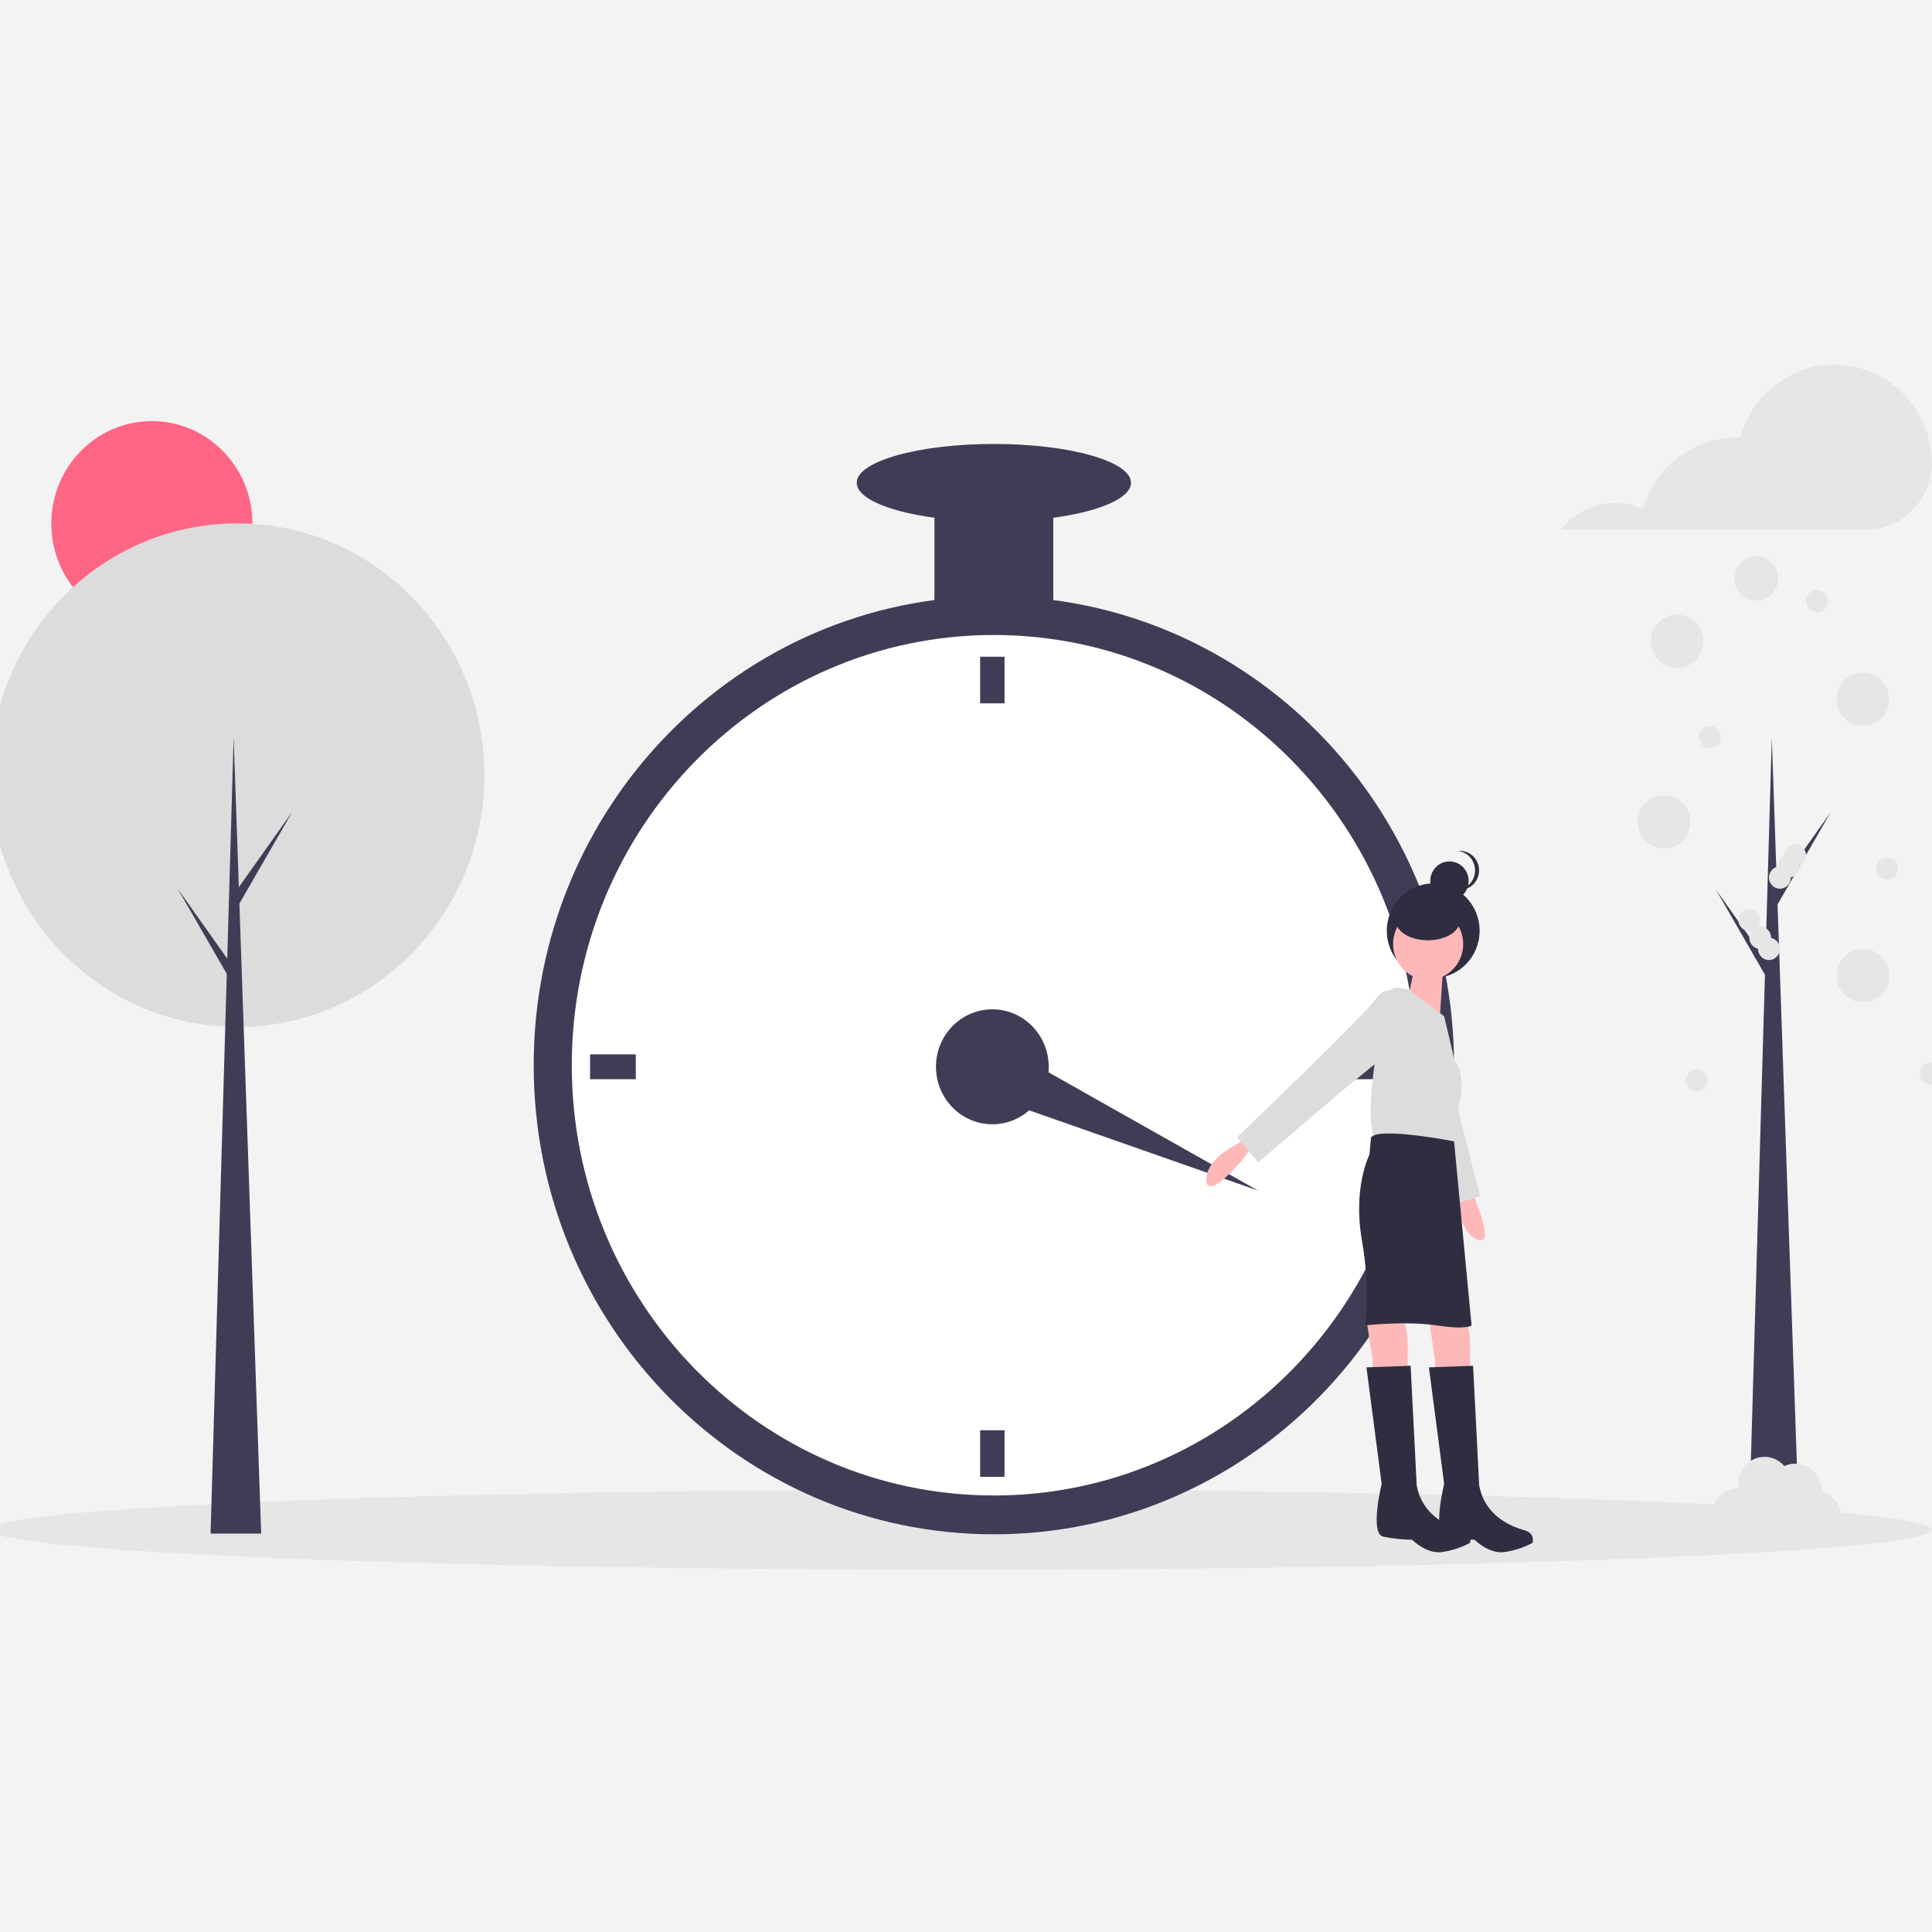 <svg width="800" height="800" viewBox="0 0 800 800" fill="none" xmlns="http://www.w3.org/2000/svg">
<rect x="0" y="0" width="800" height="800" fill="#808080" stroke="none"/>
<g clip-path="url(#clip0_5_542)">
<rect width="800" height="800" fill="#F3F3F3"/>
<g clip-path="url(#clip1_5_542)">
<path d="M62.892 259.26C85.888 259.26 104.531 240.257 104.531 216.816C104.531 193.375 85.888 174.372 62.892 174.372C39.895 174.372 21.252 193.375 21.252 216.816C21.252 240.257 39.895 259.26 62.892 259.26Z" fill="#FF6584"/>
<path d="M397.915 650C619.886 650 799.829 642.564 799.829 633.391C799.829 624.219 619.886 616.783 397.915 616.783C175.943 616.783 -4 624.219 -4 633.391C-4 642.564 175.943 650 397.915 650Z" fill="#E6E6E6"/>
<path d="M98.288 425.245C154.781 425.245 200.577 378.564 200.577 320.98C200.577 263.396 154.781 216.714 98.288 216.714C41.796 216.714 -4 263.396 -4 320.98C-4 378.564 41.796 425.245 98.288 425.245Z" fill="#DCDCDC"/>
<path d="M108.148 635.033H87.197L96.748 305.277L108.148 635.033Z" fill="#3F3D56"/>
<path d="M98.596 367.774L121.088 336.055L98.288 375.625L95.823 371.228L98.596 367.774Z" fill="#3F3D56"/>
<path d="M96.131 399.807L73.641 368.088L96.44 407.658L98.905 403.262L96.131 399.807Z" fill="#3F3D56"/>
<path d="M745.063 635.38H724.113L733.664 305.624L745.063 635.38Z" fill="#3F3D56"/>
<path d="M735.512 368.12L758.004 336.402L735.204 375.972L732.739 371.575L735.512 368.12Z" fill="#3F3D56"/>
<path d="M733.047 400.154L710.557 368.435L733.356 408.005L735.821 403.609L733.047 400.154Z" fill="#3F3D56"/>
<path d="M411.54 635.324C516.777 635.324 602.089 548.363 602.089 441.092C602.089 333.82 516.777 246.859 411.54 246.859C306.303 246.859 220.991 333.82 220.991 441.092C220.991 548.363 306.303 635.324 411.54 635.324Z" fill="#3F3D56"/>
<path d="M411.54 619.245C508.066 619.245 586.315 539.483 586.315 441.092C586.315 342.7 508.066 262.938 411.54 262.938C315.014 262.938 236.765 342.7 236.765 441.092C236.765 539.483 315.014 619.245 411.54 619.245Z" fill="white"/>
<path d="M410.909 465.532C423.803 465.532 434.255 454.877 434.255 441.735C434.255 428.592 423.803 417.938 410.909 417.938C398.016 417.938 387.564 428.592 387.564 441.735C387.564 454.877 398.016 465.532 410.909 465.532Z" fill="#3F3D56"/>
<path d="M415.957 271.942H405.861V291.237H415.957V271.942Z" fill="#3F3D56"/>
<path d="M415.957 592.233H405.861V611.528H415.957V592.233Z" fill="#3F3D56"/>
<path d="M263.265 446.88V436.59H244.336V446.88H263.265Z" fill="#3F3D56"/>
<path d="M577.482 446.88V436.59H558.553V446.88H577.482Z" fill="#3F3D56"/>
<path d="M404.179 452.065L412.807 431.957L520.911 492.986L404.179 452.065Z" fill="#3F3D56"/>
<path d="M436.147 199.909H386.933V257.793H436.147V199.909Z" fill="#3F3D56"/>
<path d="M411.54 215.988C442.902 215.988 468.326 208.789 468.326 199.909C468.326 191.029 442.902 183.83 411.54 183.83C380.178 183.83 354.754 191.029 354.754 199.909C354.754 208.789 380.178 215.988 411.54 215.988Z" fill="#3F3D56"/>
<path d="M517.856 475.501L514.702 480.003C514.702 480.003 500.19 497.368 499.559 489.007C498.928 480.646 510.285 474.857 510.285 474.857L516.594 470.999L517.856 475.501Z" fill="#FFB8B8"/>
<path d="M607.671 490.69L610.312 495.523C610.312 495.523 619.499 516.324 611.815 513.327C604.132 510.33 603.86 497.39 603.86 497.39L603.139 489.926L607.671 490.69Z" fill="#FFB8B8"/>
<path d="M593.467 404.99C604.077 404.99 612.679 396.222 612.679 385.406C612.679 374.59 604.077 365.822 593.467 365.822C582.856 365.822 574.254 374.59 574.254 385.406C574.254 396.222 582.856 404.99 593.467 404.99Z" fill="#2F2E41"/>
<path d="M591.679 546.247L594.203 562.969V568.115H608.715V561.683C608.715 561.683 609.345 550.106 606.822 546.891C604.298 543.675 591.679 546.247 591.679 546.247Z" fill="#FFB8B8"/>
<path d="M565.81 546.247L568.333 562.969V568.115H582.845V561.683C582.845 561.683 583.476 550.106 580.953 546.891C578.429 543.675 565.81 546.247 565.81 546.247Z" fill="#FFB8B8"/>
<path d="M575.575 411.927C575.575 411.927 569.993 414.925 573.806 421.747C577.618 428.568 599.987 499.14 599.987 499.14L612.891 495.406L601.511 450.774L594.994 422.723L575.575 411.927Z" fill="#DCDCDC"/>
<path d="M591.363 405.718C599.378 405.718 605.875 399.096 605.875 390.926C605.875 382.756 599.378 376.133 591.363 376.133C583.348 376.133 576.851 382.756 576.851 390.926C576.851 399.096 583.348 405.718 591.363 405.718Z" fill="#FFB8B8"/>
<path d="M597.988 393.177L596.095 423.405L582.845 413.758C582.845 413.758 587.262 395.749 586 394.463L597.988 393.177Z" fill="#FFB8B8"/>
<path d="M597.988 420.833L583.714 410.058C583.714 410.058 577.166 407.326 575.274 410.542C573.381 413.758 563.916 461.351 568.964 470.355C568.964 470.355 596.095 476.144 601.774 472.928L604.298 456.206C604.298 456.206 607.452 445.916 602.405 439.484L597.988 420.833Z" fill="#DCDCDC"/>
<path d="M579.059 411.185C579.059 411.185 574.012 407.326 569.595 413.758C565.178 420.189 512.178 470.999 512.178 470.999L521.011 481.289L555.714 451.704L577.797 433.696L579.059 411.185Z" fill="#DCDCDC"/>
<path d="M602.089 472.606C602.089 472.606 570.857 466.496 567.702 470.998L567.071 478.073C567.071 478.073 560.131 491.579 563.917 513.447C567.702 535.314 565.178 548.82 565.178 548.82C565.178 548.82 582.214 546.891 594.833 548.82C607.453 550.75 609.346 548.82 609.346 548.82L602.089 472.606Z" fill="#2F2E41"/>
<path d="M609.976 565.542L591.679 566.185L597.988 614.422C597.988 614.422 592.941 635.003 598.619 636.289C602.567 637.101 606.581 637.532 610.607 637.575C610.607 637.575 616.286 643.364 622.596 642.72C626.786 642.175 630.846 640.868 634.584 638.861C634.584 638.861 635.846 635.003 631.429 633.716C627.012 632.43 615.024 628.571 612.5 615.065L609.976 565.542Z" fill="#2F2E41"/>
<path d="M584.107 565.542L565.81 566.185L572.119 614.422C572.119 614.422 567.071 635.003 572.75 636.289C576.698 637.101 580.711 637.532 584.738 637.575C584.738 637.575 590.417 643.364 596.726 642.72C600.917 642.175 604.977 640.868 608.715 638.861C608.715 638.861 609.977 635.003 605.56 633.716C601.143 632.43 589.155 628.571 586.631 615.065L584.107 565.542Z" fill="#2F2E41"/>
<path d="M600.187 372.898C604.578 372.898 608.137 369.27 608.137 364.794C608.137 360.319 604.578 356.691 600.187 356.691C595.797 356.691 592.237 360.319 592.237 364.794C592.237 369.27 595.797 372.898 600.187 372.898Z" fill="#2F2E41"/>
<path d="M610.787 360.405C610.787 358.402 610.059 356.47 608.744 354.981C607.429 353.493 605.62 352.554 603.666 352.345C603.941 352.316 604.217 352.301 604.494 352.301C606.602 352.301 608.624 353.155 610.115 354.675C611.606 356.194 612.444 358.256 612.444 360.405C612.444 362.554 611.606 364.615 610.115 366.135C608.624 367.655 606.602 368.508 604.494 368.508C604.217 368.508 603.941 368.494 603.666 368.465C605.62 368.256 607.429 367.317 608.744 365.828C610.059 364.34 610.787 362.408 610.787 360.405Z" fill="#2F2E41"/>
<path d="M591.232 389.357C598.55 389.357 604.482 385.729 604.482 381.254C604.482 376.778 598.55 373.15 591.232 373.15C583.914 373.15 577.982 376.778 577.982 381.254C577.982 385.729 583.914 389.357 591.232 389.357Z" fill="#2F2E41"/>
<path d="M799.932 189.893C799.391 180.139 795.468 170.898 788.865 163.817C782.261 156.737 773.405 152.277 763.875 151.233C754.346 150.19 744.763 152.63 736.834 158.118C728.905 163.607 723.146 171.788 720.584 181.202C720.094 181.184 719.605 181.164 719.111 181.164C710.373 181.165 701.871 184.051 694.877 189.388C687.882 194.725 682.771 202.227 680.308 210.772C674.518 208.179 668.048 207.617 661.911 209.173C655.774 210.729 650.317 214.315 646.394 219.371H772.545C776.226 219.382 779.87 218.635 783.261 217.176C786.651 215.718 789.718 213.576 792.278 210.881C794.837 208.185 796.837 204.991 798.157 201.489C799.477 197.987 800.091 194.25 799.96 190.501C799.952 190.299 799.943 190.096 799.932 189.893Z" fill="#E6E6E6"/>
<path d="M694.47 276.652C700.469 276.652 705.332 271.695 705.332 265.58C705.332 259.464 700.469 254.507 694.47 254.507C688.471 254.507 683.607 259.464 683.607 265.58C683.607 271.695 688.471 276.652 694.47 276.652Z" fill="#E6E6E6"/>
<path d="M727.268 248.694C732.263 248.694 736.313 244.566 736.313 239.474C736.313 234.382 732.263 230.255 727.268 230.255C722.273 230.255 718.224 234.382 718.224 239.474C718.224 244.566 722.273 248.694 727.268 248.694Z" fill="#E6E6E6"/>
<path d="M771.413 300.642C777.412 300.642 782.275 295.685 782.275 289.57C782.275 283.455 777.412 278.497 771.413 278.497C765.414 278.497 760.55 283.455 760.55 289.57C760.55 295.685 765.414 300.642 771.413 300.642Z" fill="#E6E6E6"/>
<path d="M689.039 351.391C695.038 351.391 699.901 346.434 699.901 340.319C699.901 334.203 695.038 329.246 689.039 329.246C683.04 329.246 678.176 334.203 678.176 340.319C678.176 346.434 683.04 351.391 689.039 351.391Z" fill="#E6E6E6"/>
<path d="M771.413 415.057C777.412 415.057 782.275 410.1 782.275 403.985C782.275 397.87 777.412 392.913 771.413 392.913C765.414 392.913 760.55 397.87 760.55 403.985C760.55 410.1 765.414 415.057 771.413 415.057Z" fill="#E6E6E6"/>
<path d="M754.196 617.488C754.199 617.368 754.213 617.25 754.213 617.129C754.216 615.274 753.761 613.448 752.889 611.819C752.018 610.19 750.758 608.811 749.226 607.809C747.695 606.807 745.94 606.214 744.125 606.084C742.309 605.954 740.49 606.293 738.837 607.068C737.285 605.242 735.188 603.985 732.868 603.49C730.549 602.995 728.134 603.29 725.994 604.328C723.854 605.366 722.107 607.091 721.02 609.238C719.934 611.385 719.568 613.836 719.98 616.215C719.924 616.214 719.871 616.207 719.816 616.207C718.086 616.204 716.381 616.622 714.843 617.426C713.304 618.231 711.976 619.398 710.968 620.831C709.961 622.263 709.304 623.921 709.052 625.665C708.8 627.408 708.96 629.188 709.519 630.857C710.077 632.525 711.019 634.033 712.264 635.255C713.51 636.478 715.024 637.38 716.681 637.886C718.337 638.392 720.088 638.487 721.788 638.164C723.488 637.841 725.088 637.11 726.455 636.029C727.317 637.742 728.602 639.195 730.184 640.246C731.765 641.297 733.589 641.91 735.474 642.023C737.358 642.137 739.24 641.747 740.932 640.893C742.624 640.039 744.068 638.749 745.122 637.152C746.414 638.111 747.898 638.767 749.468 639.073C751.038 639.379 752.655 639.327 754.203 638.923C755.752 638.518 757.193 637.769 758.425 636.731C759.656 635.692 760.648 634.389 761.328 632.915C762.008 631.441 762.361 629.831 762.36 628.202C762.36 626.573 762.006 624.964 761.325 623.49C760.643 622.016 759.651 620.714 758.419 619.676C757.186 618.639 755.744 617.891 754.196 617.488Z" fill="#E6E6E6"/>
<path d="M781.37 364.309C783.869 364.309 785.896 362.243 785.896 359.695C785.896 357.147 783.869 355.082 781.37 355.082C778.87 355.082 776.844 357.147 776.844 359.695C776.844 362.243 778.87 364.309 781.37 364.309Z" fill="#E6E6E6"/>
<path d="M752.403 253.584C754.903 253.584 756.929 251.519 756.929 248.971C756.929 246.423 754.903 244.357 752.403 244.357C749.903 244.357 747.877 246.423 747.877 248.971C747.877 251.519 749.903 253.584 752.403 253.584Z" fill="#E6E6E6"/>
<path d="M737.015 367.999C739.514 367.999 741.541 365.934 741.541 363.386C741.541 360.838 739.514 358.772 737.015 358.772C734.515 358.772 732.489 360.838 732.489 363.386C732.489 365.934 734.515 367.999 737.015 367.999Z" fill="#E6E6E6"/>
<path d="M740.635 363.386C743.135 363.386 745.161 361.32 745.161 358.772C745.161 356.224 743.135 354.159 740.635 354.159C738.136 354.159 736.109 356.224 736.109 358.772C736.109 361.32 738.136 363.386 740.635 363.386Z" fill="#E6E6E6"/>
<path d="M743.351 358.772C745.851 358.772 747.877 356.707 747.877 354.159C747.877 351.611 745.851 349.545 743.351 349.545C740.852 349.545 738.825 351.611 738.825 354.159C738.825 356.707 740.852 358.772 743.351 358.772Z" fill="#E6E6E6"/>
<path d="M732.489 397.526C734.989 397.526 737.015 395.461 737.015 392.913C737.015 390.365 734.989 388.299 732.489 388.299C729.989 388.299 727.963 390.365 727.963 392.913C727.963 395.461 729.989 397.526 732.489 397.526Z" fill="#E6E6E6"/>
<path d="M799.474 449.197C801.973 449.197 804 447.132 804 444.584C804 442.036 801.973 439.97 799.474 439.97C796.974 439.97 794.948 442.036 794.948 444.584C794.948 447.132 796.974 449.197 799.474 449.197Z" fill="#E6E6E6"/>
<path d="M702.617 451.966C705.117 451.966 707.143 449.9 707.143 447.352C707.143 444.804 705.117 442.739 702.617 442.739C700.117 442.739 698.091 444.804 698.091 447.352C698.091 449.9 700.117 451.966 702.617 451.966Z" fill="#E6E6E6"/>
<path d="M708.048 309.869C710.548 309.869 712.574 307.804 712.574 305.256C712.574 302.708 710.548 300.642 708.048 300.642C705.548 300.642 703.522 302.708 703.522 305.256C703.522 307.804 705.548 309.869 708.048 309.869Z" fill="#E6E6E6"/>
<path d="M728.868 392.913C731.367 392.913 733.394 390.847 733.394 388.299C733.394 385.751 731.367 383.686 728.868 383.686C726.368 383.686 724.342 385.751 724.342 388.299C724.342 390.847 726.368 392.913 728.868 392.913Z" fill="#E6E6E6"/>
<path d="M724.342 385.531C726.842 385.531 728.868 383.465 728.868 380.917C728.868 378.369 726.842 376.304 724.342 376.304C721.842 376.304 719.816 378.369 719.816 380.917C719.816 383.465 721.842 385.531 724.342 385.531Z" fill="#E6E6E6"/>
</g>
</g>
<defs>
<clipPath id="clip0_5_542">
<rect width="800" height="800" fill="white"/>
</clipPath>
<clipPath id="clip1_5_542">
<rect width="808" height="499" fill="white" transform="translate(-4 151)"/>
</clipPath>
</defs>
</svg>
